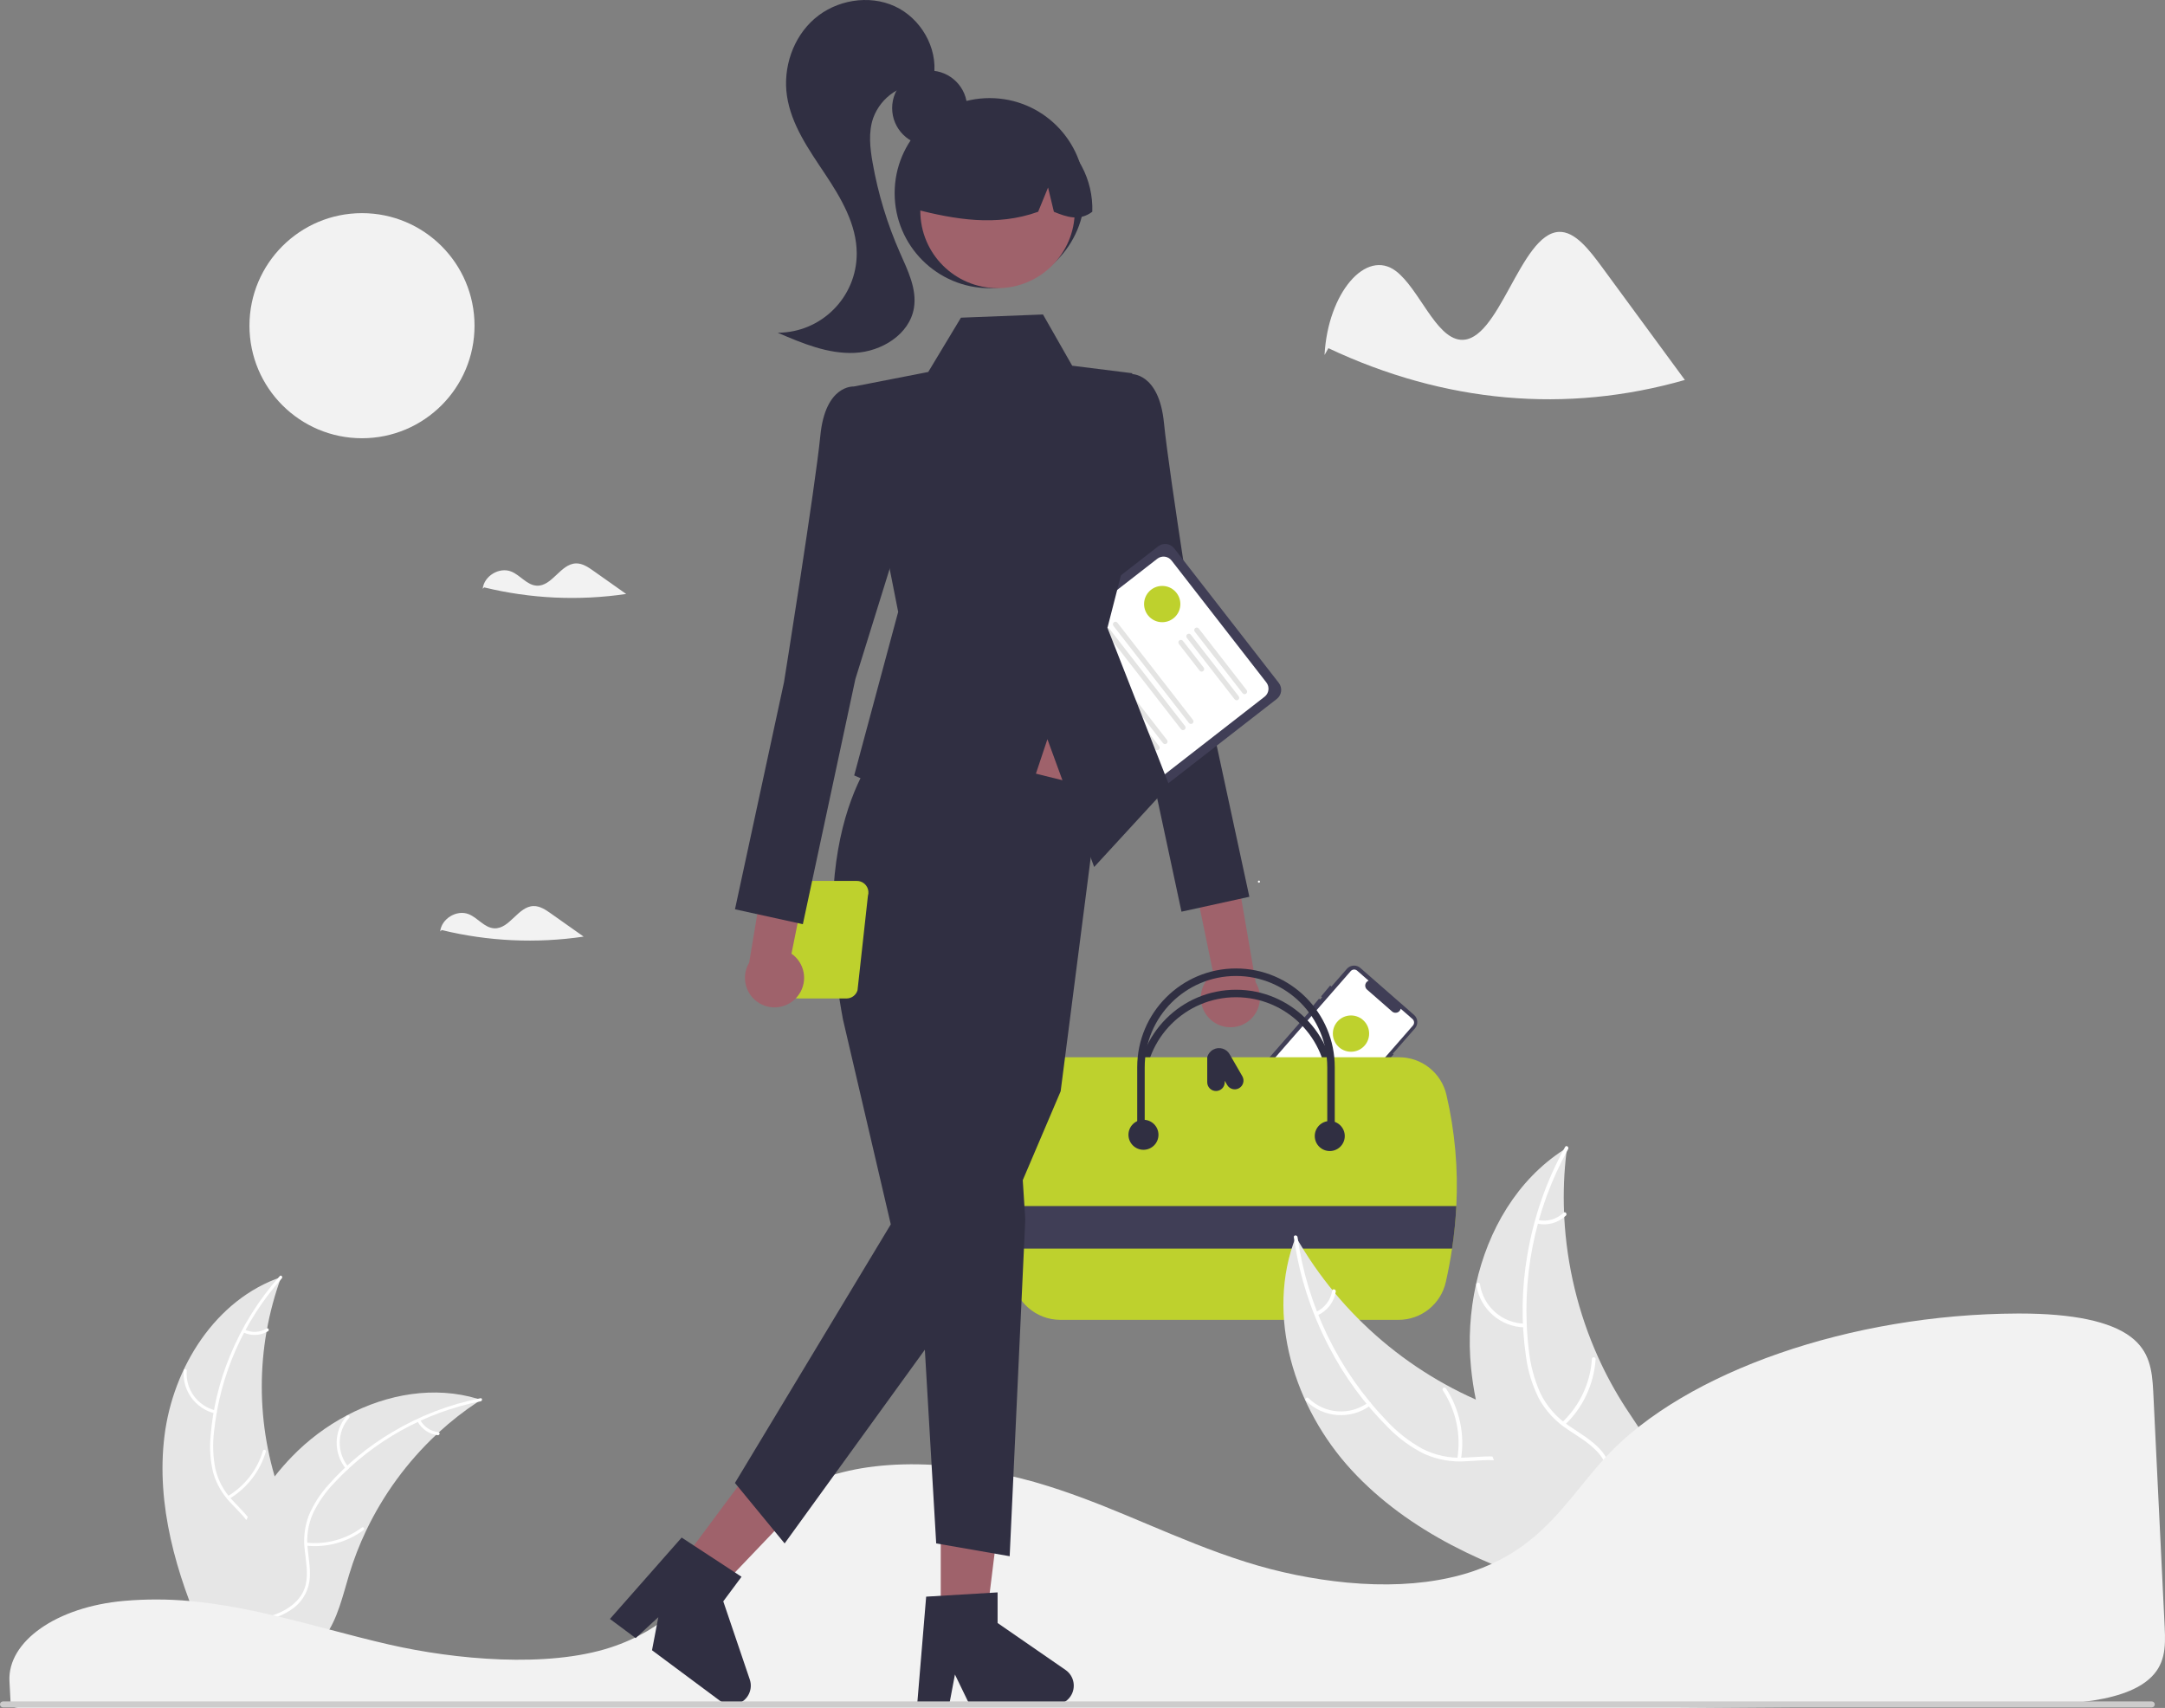 <?xml version="1.0" encoding="utf-8"?>
<!-- Generator: Adobe Illustrator 15.0.0, SVG Export Plug-In . SVG Version: 6.00 Build 0)  -->
<!DOCTYPE svg PUBLIC "-//W3C//DTD SVG 1.1//EN" "http://www.w3.org/Graphics/SVG/1.1/DTD/svg11.dtd">
<svg version="1.1" xmlns="http://www.w3.org/2000/svg" xmlns:xlink="http://www.w3.org/1999/xlink" x="0px" y="0px"
	 width="865.757px" height="682.893px" viewBox="0 0 865.757 682.893" enable-background="new 0 0 865.757 682.893"
	 xml:space="preserve">
<rect x="0" y="0" width="865.757" height="682.893" fill="#808080" stroke="none"/>
<g id="Ebene_2" display="none">
	<rect x="-1.521" y="-0.916" display="inline" fill="#FFFFFF" width="867.278" height="683.808"/>
</g>
<g id="Ebene_3" display="none">
	<path display="inline" fill="#FFFFFF" d="M459.11,161.809H173.055c-14.355-0.016-25.988-11.649-26.005-26.005V29.522
		c0.017-14.355,11.65-25.988,26.005-26.005H459.11c14.356,0.017,25.989,11.649,26.005,26.005v106.281
		C485.099,150.16,473.466,161.793,459.11,161.809z"/>
	<path display="inline" fill="#403E56" d="M459.11,161.809H173.055c-14.355-0.016-25.988-11.649-26.005-26.005V29.522
		c0.017-14.355,11.65-25.988,26.005-26.005H459.11c14.356,0.017,25.989,11.649,26.005,26.005v106.281
		C485.099,150.16,473.466,161.793,459.11,161.809z M173.055,5.779c-13.106,0.015-23.729,10.636-23.744,23.744v106.281
		c0.015,13.107,10.637,23.729,23.744,23.744H459.11c13.108-0.015,23.73-10.636,23.743-23.744V29.522
		C482.84,16.415,472.218,5.793,459.11,5.779H173.055z"/>
	<path display="inline" fill="#FFFFFF" d="M567.352,176.273H415.2c-0.96-0.011-1.917-0.133-2.849-0.361
		c-5.73-1.377-9.765-6.511-9.748-12.404v-51.716c0.011-7.043,5.722-12.749,12.765-12.754h151.983
		c2.049-0.005,4.067,0.489,5.883,1.44c0.722,0.375,1.404,0.82,2.038,1.331c3.069,2.402,4.856,6.086,4.843,9.983v51.716
		C580.109,170.555,574.399,176.266,567.352,176.273z"/>
	<path display="inline" fill="#E6E6E6" d="M557.154,175.143c6.907-16.791,14.187-33.415,21.831-49.874v27.905
		c-5.214,7.933-11.246,15.296-18,21.969H557.154z"/>
	<path display="inline" fill="#E6E6E6" d="M574.564,102.69c-13.669,24.523-27.97,48.674-42.907,72.452h-2.602
		c15.187-24.151,29.737-48.705,43.656-73.663C573.368,101.821,573.99,102.226,574.564,102.69z"/>
	<path display="inline" fill="#E6E6E6" d="M474.254,129.464c-8.933,15.794-18.791,31.046-29.521,45.679h-15.502
		c10.153-12.37,20.313-24.739,30.482-37.108c2.915-3.562,6.082-7.292,10.459-8.74L474.254,129.464z"/>
	<path display="inline" fill="#BED12D" d="M453.653,126.932c-1.616,1.684-3.164,3.437-4.624,5.257
		c-3.211,3.867-6.378,7.768-9.553,11.657c-1.979,2.42-3.958,4.839-5.914,7.259c-0.621-0.399-1.211-0.845-1.764-1.334
		c-6.598-5.727-7.305-15.719-1.577-22.318c5.554-6.397,15.162-7.285,21.793-2.013C452.597,125.894,453.145,126.393,453.653,126.932z
		"/>
	<path display="inline" fill="#E6E6E6" d="M541.086,137.921l-29.713-10.866l-14.756-5.393c-4.806-1.752-9.6-3.754-14.562-5.02
		c-4.317-1.233-8.901-1.175-13.184,0.169c-3.82,1.414-7.316,3.582-10.277,6.377c-1.312,1.209-2.582,2.457-3.812,3.743
		c-1.616,1.684-3.165,3.437-4.624,5.257c-3.211,3.867-6.378,7.768-9.554,11.657c-1.979,2.42-3.957,4.839-5.913,7.259
		c-6.535,7.994-13.033,16.006-19.493,24.038c-0.869-0.011-1.734-0.121-2.578-0.328c6.739-8.367,13.507-16.714,20.307-25.044
		c0.779-0.972,1.583-1.955,2.374-2.928c3.314-4.059,6.629-8.114,9.95-12.166c2.566-3.132,5.11-6.286,7.893-9.237
		c0.247-0.271,0.497-0.531,0.758-0.803c5.642-5.834,12.685-10.99,21.12-11.126c4.964-0.079,9.756,1.493,14.369,3.155
		c4.964,1.797,9.918,3.629,14.88,5.45l29.918,10.945l7.483,2.736C542.997,136.271,542.431,138.418,541.086,137.921z"/>
	<path display="inline" fill="#403E56" d="M567.352,176.273H415.2c-0.96-0.011-1.917-0.133-2.849-0.361
		c-5.73-1.377-9.765-6.511-9.748-12.404v-51.716c0.011-7.043,5.722-12.749,12.765-12.754h151.983
		c2.049-0.005,4.067,0.489,5.883,1.44c0.722,0.375,1.404,0.82,2.038,1.331c3.069,2.402,4.856,6.086,4.843,9.983v51.716
		C580.109,170.555,574.399,176.266,567.352,176.273z M415.369,101.3c-5.794,0.003-10.494,4.697-10.504,10.492v51.716
		c-0.013,4.85,3.306,9.075,8.022,10.208c0.762,0.187,1.542,0.286,2.326,0.296h152.139c5.799-0.007,10.496-4.706,10.503-10.503
		v-51.716c0.011-3.207-1.462-6.238-3.988-8.213c-0.52-0.419-1.082-0.786-1.674-1.094c-1.493-0.783-3.156-1.189-4.841-1.185H415.369z
		"/>
	<path display="inline" fill="#FFFFFF" d="M264.758,225.677H45.412c-14.355-0.017-25.989-11.65-26.005-26.005V161.23
		c0.017-14.356,11.649-25.989,26.005-26.005h219.346c14.356,0.016,25.989,11.649,26.005,26.005v38.442
		C290.748,214.027,279.114,225.661,264.758,225.677z"/>
	<path display="inline" fill="#403E56" d="M264.758,225.677H45.412c-14.355-0.017-25.989-11.65-26.005-26.005V161.23
		c0.017-14.356,11.649-25.989,26.005-26.005h219.346c14.356,0.016,25.989,11.649,26.005,26.005v38.442
		C290.748,214.027,279.114,225.661,264.758,225.677z M45.412,137.486c-13.107,0.015-23.729,10.637-23.744,23.744v38.442
		c0.015,13.107,10.637,23.729,23.744,23.744h219.346c13.107-0.015,23.729-10.637,23.744-23.744V161.23
		c-0.015-13.107-10.636-23.729-23.744-23.744H45.412z"/>
	<path display="inline" fill="#BED12D" d="M109.817,204.055H74.555c-3.925-0.004-7.105-3.185-7.11-7.109v-32.988
		c0.004-3.925,3.185-7.105,7.11-7.109h35.263c3.925,0.004,7.105,3.185,7.109,7.109v32.988
		C116.922,200.87,113.742,204.05,109.817,204.055z"/>
	<path display="inline" fill="#E6E6E6" d="M172.717,204.055h-35.263c-3.925-0.004-7.105-3.185-7.109-7.109v-32.988
		c0.004-3.925,3.185-7.105,7.109-7.109h35.263c3.925,0.004,7.105,3.185,7.11,7.109v32.988
		C179.822,200.87,176.642,204.05,172.717,204.055z"/>
	<path display="inline" fill="#E6E6E6" d="M235.616,204.055h-35.263c-3.925-0.004-7.105-3.185-7.11-7.109v-32.988
		c0.004-3.925,3.185-7.105,7.11-7.109h35.263c3.925,0.004,7.105,3.185,7.109,7.109v32.988
		C242.721,200.87,239.541,204.05,235.616,204.055z"/>
	<path display="inline" fill="#CDCCCC" d="M330.029,66.255h-45.226c-2.498,0-4.522-2.025-4.522-4.522s2.024-4.522,4.522-4.522
		h45.226c2.498,0,4.522,2.025,4.522,4.522S332.527,66.255,330.029,66.255z"/>
	<path display="inline" fill="#CDCCCC" d="M427.265,91.13H283.673c-2.499,0-4.523-2.025-4.523-4.522s2.024-4.523,4.523-4.523
		h143.592c2.498,0,4.523,2.025,4.523,4.523S429.763,91.13,427.265,91.13z"/>
	<circle display="inline" fill="#BED12D" cx="231.093" cy="74.17" r="30.323"/>
	<path display="inline" fill="#FFFFFF" d="M560.99,357.964H274.935c-14.356-0.018-25.989-11.65-26.005-26.005V225.677
		c0.017-14.355,11.649-25.989,26.005-26.005H560.99c14.354,0.016,25.987,11.649,26.005,26.005v106.281
		C586.977,346.313,575.343,357.946,560.99,357.964z"/>
	<path display="inline" fill="#403E56" d="M560.99,357.964H274.935c-14.356-0.018-25.989-11.65-26.005-26.005V225.677
		c0.017-14.355,11.649-25.989,26.005-26.005H560.99c14.354,0.016,25.987,11.649,26.005,26.005v106.281
		C586.977,346.313,575.343,357.946,560.99,357.964z M274.935,201.934c-13.107,0.015-23.729,10.636-23.744,23.744v106.281
		c0.015,13.107,10.636,23.729,23.744,23.745H560.99c13.106-0.016,23.729-10.638,23.744-23.745V225.677
		c-0.016-13.107-10.638-23.729-23.744-23.744H274.935z"/>
	<path display="inline" fill="#BED12D" d="M386.348,241.782h-48.049c-2.534,0.002-4.59-2.05-4.593-4.584
		c-0.003-2.534,2.05-4.591,4.584-4.593c0.003,0,0.006,0,0.009,0h48.049c2.534,0.002,4.585,2.059,4.583,4.593
		C390.929,239.728,388.877,241.779,386.348,241.782z"/>
	<path display="inline" fill="#E6E6E6" d="M494.056,260.549H338.298c-2.534,0.005-4.592-2.046-4.597-4.58s2.046-4.592,4.58-4.597
		c0.005,0,0.012,0,0.017,0h155.758c2.535,0.004,4.584,2.063,4.58,4.597C498.631,258.496,496.584,260.544,494.056,260.549z"/>
	<path display="inline" fill="#E6E6E6" d="M494.056,282.091H338.298c-2.534,0.005-4.592-2.046-4.597-4.58s2.046-4.592,4.58-4.597
		c0.005,0,0.012,0,0.017,0h155.758c2.535,0.004,4.584,2.063,4.58,4.597C498.631,280.038,496.584,282.086,494.056,282.091z"/>
	<path display="inline" fill="#E6E6E6" d="M494.056,303.633H338.298c-2.534,0.002-4.59-2.05-4.593-4.584
		c-0.003-2.535,2.05-4.59,4.584-4.593c0.003,0,0.006,0,0.009,0h155.758c2.535,0.003,4.587,2.059,4.584,4.593
		C498.638,301.579,496.586,303.63,494.056,303.633z"/>
	<path display="inline" fill="#E6E6E6" d="M494.056,325.175H338.298c-2.534,0.004-4.592-2.046-4.597-4.58s2.046-4.592,4.58-4.597
		c0.005,0,0.012,0,0.017,0h155.758c2.535,0.005,4.584,2.063,4.58,4.597C498.631,323.122,496.584,325.17,494.056,325.175z"/>
	<polygon display="inline" fill="#F6B5B7" points="696.109,664.856 680.411,664.854 672.94,604.294 696.114,604.294 	"/>
	<path display="inline" fill="#302F42" d="M696.664,681.235l-48.282-0.002v-0.612c0-10.379,8.413-18.79,18.793-18.792l0,0
		l8.819-6.691l16.454,6.693h4.216V681.235z"/>
	<polygon display="inline" fill="#F6B5B7" points="806.16,635.975 793.317,645.004 752.371,599.76 771.329,586.431 	"/>
	<path display="inline" fill="#302F42" d="M816.034,649.054l-39.496,27.771l-0.351-0.499c-5.97-8.49-3.927-20.212,4.563-26.184
		h0.002l3.365-10.547l17.309-3.99l3.447-2.425L816.034,649.054z"/>
	<path display="inline" fill="#302F42" d="M758.667,363.563l1.305,2.788c8.575,18.319,10.768,38.799,7.436,58.749
		c-0.248,0.78-0.201,1.621,0.132,2.368c2.067,2.424-1.175,12.956-3.034,18.836l-1.676,10.399c0,0,2.778,9.659-1.439,8.948
		c-4.221-0.709,2.063,9.593-1.961,12.174l-10.441,64.81l43.559,71.792l-16.134,23.391l-64.53-83.083l-0.807-75.017l-9.679,60.497
		l-0.809,95.185l-29.348-3.121l-10.753-92.28l10.256-127.621l16.134-55.335L758.667,363.563z"/>
	<path display="inline" fill="#F6B5B7" d="M576.901,341.407c3.164-3.532,8.568-3.903,12.186-0.837
		c0.349,0.306,0.671,0.639,0.965,0.998l28.763-10.287l10.354,12.757l-40.924,9.834c-3.253,2.268-7.625,2.061-10.648-0.506
		c-3.489-3.021-3.869-8.299-0.848-11.788l0,0C576.799,341.521,576.85,341.464,576.901,341.407z"/>
	<path display="inline" fill="#BED12D" d="M738.502,197.411l-23.744,1.13l-11.355,19.615l-16.131,4.84l-13.714,33.878l8.411,105.611
		c0,0,1.686,6.387-1.42,5.455c-3.103-0.932-1.837,7.073-1.837,7.073l-11.441,44.005l104.02-9.046l-5.776-46.623
		c0,0,8.031,0.26,2.385-5.387s-8.394-3.849-2.968-10.523c5.424-6.675,6.229-11.515,6.229-11.515l2.42-33.072l3.988-46.543
		c1.288-15.003-5.063-29.646-16.894-38.96l0,0L738.502,197.411z"/>
	<path display="inline" fill="#F6B5B7" d="M794.54,427.954c2.652-3.933,1.689-9.262-2.168-12.02
		c-0.382-0.263-0.784-0.495-1.204-0.692l2.941-30.405l-14.903-6.921l0.475,42.088c-1.404,3.708-0.135,7.897,3.094,10.2
		c3.783,2.645,8.992,1.722,11.638-2.061C794.456,428.08,794.498,428.019,794.54,427.954z"/>
	<path display="inline" fill="#BED12D" d="M772.05,230.538c0,0,34.193,81.449,33.16,112.727l-11.307,57.664l-15.829-1.131
		l1.131-52.01c5.774-5.905-18.397-39.256-26.365-62.727L772.05,230.538z"/>
	<path display="inline" fill="#BED12D" d="M688.883,222.19c0,0-42.445,77.29-58.884,100.022l-12.478,9.746v15.83l29.013,0.641
		c0,0,43.157-35.896,41.543-53.642C686.463,277.041,688.883,222.19,688.883,222.19z"/>
	<circle display="inline" fill="#F6B5B7" cx="726.189" cy="161.853" r="30.111"/>
	<path display="inline" fill="#302F42" d="M737.824,189.497c-8.641-0.284-9.425-2.566-18.065-2.85
		c-2.752-0.09-5.998-0.467-7.33-2.877c-0.947-1.717-0.51-3.878,0.322-5.652c0.987-1.694,1.875-3.442,2.664-5.236
		c1.611-4.787-0.961-9.975-5.748-11.588c-1.067-0.359-2.191-0.519-3.315-0.47c-2.63,0.114-5.099,1.351-7.72,1.576
		c-3.598,0.31-11.55-11.564-9.894-14.771c1.612-3.122,4.856-5.478,5.364-8.954c0.333-2.273-0.605-4.532-0.733-6.827
		c-0.189-3.402,8.434,4.269,6.854,1.25c-3.873-7.406,32.635-16.588,38.646-7.311c2.246,3.467,6.249,3.231,9.818,5.313
		c2.338,1.365,8.243,6.073,9.586,9.007c1.234,2.995,1.817,6.217,1.709,9.454c0.056,15.054-2.239,28.901-14.38,37.799"/>
	<path display="inline" fill="#F2F2F2" d="M597.104,674.962c-16.535,1.457-32.846-4.627-44.389-16.558
		c-7.451-7.857-12.565-17.97-17.51-27.748c-1.439-2.847-2.928-5.788-4.44-8.61c-3.454-6.289-2.732-14.049,1.821-19.596
		c4.363-5.543,11.662-7.875,18.433-5.888l0.723,0.208l6.494,25.342c0.97-3.78,3.048-12.298,4.361-20.641l0.11-0.7l0.647,0.289
		c6.781,3.001,13.157,6.844,18.978,11.438c20.873,16.74,33.326,41.818,34.048,68.565l0.018,0.788L597.104,674.962z"/>
	<path display="inline" fill="#CBCACA" d="M844.998,683.545l-315.169,0.348c-0.744-0.003-1.345-0.607-1.343-1.35
		s0.603-1.341,1.343-1.343l315.169-0.347c0.744-0.005,1.35,0.594,1.354,1.338c0.002,0.744-0.596,1.35-1.341,1.354
		C845.006,683.545,845.001,683.545,844.998,683.545z"/>
</g>
<g id="Business_Women">
	<path fill="#403E56" d="M522.786,460.417l28.858-33.023l0.301,0.263l5.308-6.073l-0.301-0.264l8.859-10.139
		c1.393-1.594,1.229-4.013-0.363-5.404l0,0l-21.459-18.752c-1.593-1.393-4.012-1.229-5.404,0.363l0,0l-6.178,7.07l-0.488-0.408
		l-3.616,4.33l0.392,0.326l-0.818,0.938l-0.417-0.348l-3.615,4.33l0.319,0.267l-28.604,32.731c-1.392,1.588-1.233,4.003,0.354,5.395
		c0.004,0.003,0.007,0.007,0.011,0.01l21.459,18.752C518.976,462.17,521.393,462.007,522.786,460.417z"/>
	<path fill="#FFFFFF" d="M496.426,440.135c-0.374-0.678-0.285-1.517,0.224-2.1l43.479-49.756c0.667-0.763,1.826-0.841,2.589-0.175
		l4.566,3.99l-0.179,0.09c-1.044,0.523-1.466,1.795-0.941,2.84c0.123,0.244,0.292,0.463,0.498,0.643l10.133,8.855
		c0.55,0.403,1.259,0.521,1.91,0.317c0.64-0.2,1.146-0.694,1.361-1.329l0.064-0.189l4.717,4.121c0.762,0.668,0.84,1.826,0.174,2.59
		l-41.482,47.472c-1.771,2.021-4.845,2.229-6.871,0.462l-19.845-17.341C496.665,440.485,496.53,440.319,496.426,440.135z"/>
	<circle fill="#BED12D" cx="540.248" cy="413.264" r="7.253"/>
	<path fill="#FFFFFF" d="M534.765,441.098l-20.099-17.563c-0.265-0.229-0.293-0.63-0.063-0.895s0.63-0.294,0.895-0.064
		c0.001,0.002,0.003,0.003,0.004,0.004l20.099,17.563c0.265,0.229,0.293,0.631,0.063,0.896s-0.63,0.293-0.895,0.063
		C534.767,441.1,534.766,441.099,534.765,441.098z"/>
	<path fill="#FFFFFF" d="M526.136,437.361l-6.61-5.777c-0.264-0.23-0.291-0.632-0.061-0.896s0.632-0.291,0.896-0.06l6.61,5.776
		c0.265,0.23,0.291,0.632,0.061,0.896S526.401,437.592,526.136,437.361z"/>
	<path fill="#FFFFFF" d="M522.314,441.735l-6.611-5.776c-0.264-0.231-0.29-0.632-0.06-0.896s0.631-0.291,0.895-0.061l0,0
		l6.611,5.777c0.264,0.23,0.291,0.631,0.061,0.895C522.979,441.939,522.578,441.966,522.314,441.735z"/>
	<path fill="#FFFFFF" d="M520.356,443.976l-6.611-5.776c-0.265-0.229-0.293-0.631-0.063-0.896s0.631-0.293,0.896-0.063
		c0.001,0.001,0.002,0.002,0.004,0.003l6.61,5.777c0.264,0.23,0.291,0.632,0.061,0.896S520.62,444.207,520.356,443.976
		L520.356,443.976z"/>
	<path fill="#FFFFFF" d="M527.959,442.758l-14.026-12.257c-0.265-0.229-0.293-0.631-0.063-0.896s0.631-0.293,0.896-0.063
		c0.001,0.001,0.002,0.002,0.003,0.003l14.026,12.257c0.265,0.23,0.291,0.632,0.061,0.896S528.224,442.988,527.959,442.758
		L527.959,442.758z"/>
	<path fill="#FFFFFF" d="M513.978,446.493l-2.4-2.098c-0.448-0.393-0.493-1.074-0.101-1.522c0.392-0.447,1.072-0.493,1.521-0.103
		l2.4,2.098c0.448,0.393,0.493,1.074,0.101,1.522C515.107,446.838,514.426,446.884,513.978,446.493L513.978,446.493z"/>
	<path fill="#9F626B" d="M483.659,407.247c-4.599-4.575-4.617-12.012-0.043-16.609c0.488-0.49,1.019-0.938,1.585-1.334
		l-19.173-92.788l20.686,6.525l15.425,89.765c3.382,5.576,1.604,12.839-3.973,16.221C493.5,411.856,487.501,411.121,483.659,407.247
		L483.659,407.247z"/>
	<path fill="#302F42" d="M439.342,159.221l12.813-9.672c0,0,11.304-0.8,13.305,19.583c2.002,20.384,14.536,98.617,14.536,98.617
		l19.606,90.811l-27.141,5.957l-21-98l-21.021-67.61L439.342,159.221z"/>
	<path fill="#403E56" d="M442.68,326.448l-41.818-53.782c-1.549-1.997-1.189-4.871,0.804-6.424l61.462-47.79
		c1.997-1.549,4.871-1.189,6.425,0.804l41.818,53.782c1.549,1.997,1.189,4.871-0.804,6.424l-61.463,47.79
		C447.107,328.801,444.234,328.441,442.68,326.448z"/>
	<path fill="#FFFFFF" d="M443.738,321.593l-37.91-48.756c-1.375-1.773-1.056-4.325,0.714-5.704l56.249-43.736
		c1.772-1.375,4.324-1.056,5.703,0.714l37.911,48.756c1.375,1.773,1.056,4.325-0.714,5.704l-56.249,43.736
		C447.669,323.682,445.118,323.363,443.738,321.593z"/>
	<path fill="#E4E4E3" d="M496.89,277.152l-19.124-24.596c-0.346-0.443-0.267-1.081,0.176-1.426s1.081-0.267,1.426,0.176
		c0.001,0.001,0.002,0.002,0.002,0.003l19.125,24.596c0.346,0.442,0.267,1.081-0.176,1.426s-1.081,0.267-1.427-0.176
		C496.892,277.154,496.891,277.153,496.89,277.152L496.89,277.152z"/>
	<path fill="#E4E4E3" d="M493.721,279.617l-19.125-24.596c-0.347-0.441-0.27-1.08,0.173-1.427c0.441-0.346,1.08-0.269,1.426,0.173
		c0.002,0.002,0.004,0.004,0.006,0.006l19.124,24.596c0.343,0.444,0.261,1.083-0.184,1.425
		C494.699,280.135,494.065,280.056,493.721,279.617z"/>
	<path fill="#E4E4E3" d="M479.716,268.147l-8.29-10.662c-0.347-0.442-0.27-1.081,0.173-1.427c0.441-0.346,1.08-0.269,1.427,0.172
		c0.001,0.002,0.003,0.004,0.005,0.007l8.29,10.662c0.343,0.444,0.26,1.083-0.185,1.425
		C480.695,268.665,480.061,268.586,479.716,268.147L479.716,268.147z"/>
	<path fill="#E4E4E3" d="M475.443,289.069L445.25,250.24c-0.345-0.442-0.266-1.081,0.177-1.426s1.081-0.267,1.426,0.176
		c0.001,0.001,0.001,0.002,0.002,0.003l30.192,38.83c0.345,0.442,0.266,1.081-0.177,1.426s-1.081,0.267-1.426-0.176
		C475.444,289.071,475.444,289.07,475.443,289.069z"/>
	<path fill="#E4E4E3" d="M472.273,291.534l-30.191-38.83c-0.343-0.444-0.261-1.083,0.184-1.425c0.442-0.34,1.076-0.261,1.421,0.178
		l30.191,38.83c0.347,0.441,0.27,1.081-0.173,1.427c-0.441,0.346-1.08,0.269-1.427-0.173
		C472.277,291.539,472.275,291.536,472.273,291.534z"/>
	<path fill="#E4E4E3" d="M465.078,297.129l-30.191-38.83c-0.346-0.442-0.267-1.081,0.176-1.426s1.081-0.267,1.426,0.176
		c0.001,0.001,0.002,0.002,0.003,0.003l30.191,38.83c0.346,0.442,0.267,1.081-0.176,1.426c-0.442,0.345-1.081,0.266-1.427-0.176
		C465.08,297.13,465.079,297.129,465.078,297.129z"/>
	<path fill="#E4E4E3" d="M461.908,299.593l-30.191-38.83c-0.343-0.444-0.26-1.083,0.185-1.425c0.441-0.341,1.075-0.262,1.42,0.178
		l30.191,38.829c0.343,0.444,0.261,1.083-0.184,1.425C462.886,300.111,462.252,300.032,461.908,299.593z"/>
	<path fill="#E4E4E3" d="M454.713,305.188l-30.192-38.83c-0.345-0.442-0.267-1.081,0.176-1.426s1.081-0.266,1.427,0.176
		c0.001,0.001,0.001,0.002,0.002,0.002l30.191,38.83c0.346,0.442,0.267,1.081-0.176,1.426s-1.081,0.266-1.426-0.176
		C454.714,305.189,454.713,305.188,454.713,305.188z"/>
	<path fill="#E4E4E3" d="M451.543,307.652l-30.192-38.829c-0.346-0.442-0.269-1.081,0.173-1.427c0.441-0.347,1.08-0.269,1.427,0.172
		c0.002,0.002,0.004,0.004,0.005,0.007l30.192,38.829c0.343,0.445,0.26,1.083-0.185,1.425
		C452.522,308.171,451.887,308.091,451.543,307.652z"/>
	<circle fill="#FFFFFF" cx="503.43" cy="352.508" r="0.417"/>
	<path fill="#302F42" d="M533.757,462.222h-3v-27c0-20.158-16.341-36.5-36.5-36.5c-20.158,0-36.5,16.342-36.5,36.5v27h-3v-27
		c0-21.815,17.685-39.5,39.5-39.5s39.5,17.685,39.5,39.5V462.222z"/>
	<path fill="#BED12D" d="M578.408,437.741c-2.049-8.824-9.931-15.059-18.99-15.02h-136.02c-9.63,0.028-17.81,7.055-19.29,16.569
		c-2.041,14.213-2.715,28.589-2.011,42.931c0.23,5.52,0.641,11.187,1.23,17c0.38,3.8,0.833,7.666,1.36,11.6
		c1.332,9.667,9.581,16.876,19.34,16.9h135.13c9.14,0.043,17.069-6.303,19.03-15.23c1-4.439,1.826-8.863,2.479-13.27
		c0.851-5.635,1.418-11.309,1.7-17C583.138,467.282,581.805,452.31,578.408,437.741z"/>
	<path fill="#302F42" d="M533.757,453.722h-3v-27c0-20.158-16.341-36.5-36.5-36.5c-20.158,0-36.5,16.342-36.5,36.5l0,0v27h-3v-27
		c0-21.815,17.685-39.5,39.5-39.5s39.5,17.685,39.5,39.5V453.722z"/>
	<path fill="#302F42" d="M496.789,430.302l-5-8.66c-1.274-2.377-4.234-3.271-6.611-1.998c-1.2,0.645-2.077,1.76-2.42,3.078v10
		c0,1.933,1.567,3.5,3.5,3.5c1.934,0,3.5-1.567,3.5-3.5v-0.599l0.969,1.679c0.967,1.674,3.107,2.247,4.781,1.281
		C497.182,434.116,497.755,431.976,496.789,430.302L496.789,430.302z"/>
	<circle fill="#302F42" cx="457.257" cy="453.722" r="6"/>
	<circle fill="#302F42" cx="531.757" cy="454.222" r="6"/>
	<path fill="#403E56" d="M582.368,482.222c-0.283,5.691-0.85,11.365-1.7,17h-177.34c-0.59-5.82-1-11.487-1.229-17H582.368z"/>
	<path fill="#E6E6E6" d="M65.772,574.109c3.417-27.483,20.451-54.563,46.662-63.507c-10.337,28.288-10.334,59.321,0.006,87.608
		c4.028,10.895,9.642,22.593,5.854,33.573c-2.357,6.832-8.124,12.06-14.57,15.328c-6.446,3.268-13.6,4.826-20.665,6.353l-1.39,1.149
		C70.454,629.291,62.354,601.594,65.772,574.109z"/>
	<path fill="#FFFFFF" d="M112.694,511.122c-15.264,17.103-24.751,38.581-27.114,61.383c-0.596,4.899-0.416,9.862,0.534,14.706
		c1.078,4.688,3.391,9.003,6.7,12.494c3.02,3.318,6.493,6.362,8.654,10.356c2.176,4.169,2.469,9.067,0.806,13.466
		c-1.908,5.471-5.667,9.931-9.496,14.164c-4.25,4.7-8.74,9.516-10.547,15.747c-0.219,0.755-1.378,0.371-1.159-0.383
		c3.144-10.842,13.668-17,18.688-26.765c2.342-4.557,3.325-9.847,1.129-14.657c-1.92-4.206-5.499-7.348-8.585-10.681
		c-3.278-3.359-5.684-7.47-7.006-11.973c-1.193-4.78-1.564-9.728-1.098-14.632c0.875-11.058,3.482-21.909,7.728-32.156
		c4.78-11.722,11.531-22.54,19.959-31.986C112.408,509.622,113.212,510.541,112.694,511.122L112.694,511.122z"/>
	<path fill="#FFFFFF" d="M85.909,565.118c-7.791-1.892-13.063-9.148-12.456-17.142c0.063-0.783,1.282-0.723,1.22,0.061
		c-0.58,7.445,4.352,14.203,11.619,15.922C87.056,564.141,86.668,565.299,85.909,565.118L85.909,565.118z"/>
	<path fill="#FFFFFF" d="M91.062,598.225c6.813-4.067,11.841-10.553,14.084-18.164c0.222-0.754,1.38-0.37,1.159,0.383
		c-2.349,7.916-7.596,14.654-14.694,18.872C90.934,599.717,90.388,598.624,91.062,598.225L91.062,598.225z"/>
	<path fill="#FFFFFF" d="M97.84,531.627c2.814,1.337,6.113,1.17,8.778-0.445c0.671-0.41,1.216,0.683,0.549,1.09
		c-2.951,1.771-6.588,1.963-9.709,0.515c-0.313-0.114-0.482-0.452-0.388-0.771C97.176,531.696,97.52,531.522,97.84,531.627
		L97.84,531.627z"/>
	<path fill="#E6E6E6" d="M192.329,559.691c-0.412,0.269-0.824,0.536-1.236,0.814c-5.52,3.63-10.736,7.702-15.597,12.177
		c-0.381,0.34-0.763,0.69-1.133,1.04c-11.596,10.905-21.065,23.869-27.929,38.231c-2.726,5.718-5.013,11.634-6.841,17.698
		c-2.524,8.376-4.594,17.658-9.591,24.509c-0.514,0.721-1.071,1.408-1.669,2.061H83.18c-0.103-0.052-0.206-0.093-0.309-0.145
		l-1.803,0.082c0.072-0.319,0.154-0.648,0.227-0.968c0.042-0.186,0.093-0.371,0.134-0.557c0.03-0.123,0.062-0.247,0.083-0.36
		c0.01-0.041,0.021-0.082,0.03-0.113c0.021-0.113,0.052-0.217,0.073-0.319c0.453-1.844,0.92-3.688,1.401-5.532
		c0-0.011,0-0.011,0.01-0.021c3.699-14.042,8.603-27.898,15.453-40.569c0.206-0.381,0.412-0.772,0.639-1.154
		c3.12-5.694,6.7-11.124,10.704-16.235c2.202-2.792,4.543-5.471,7.016-8.025c6.401-6.59,13.799-12.131,21.922-16.422
		c16.195-8.55,34.944-11.826,52.252-6.604C191.454,559.414,191.887,559.548,192.329,559.691z"/>
	<path fill="#FFFFFF" d="M192.228,560.265c-22.485,4.466-42.991,15.903-58.606,32.687c-3.425,3.554-6.27,7.625-8.427,12.063
		c-1.962,4.393-2.713,9.23-2.173,14.011c0.414,4.467,1.354,8.988,0.674,13.479c-0.772,4.638-3.488,8.726-7.463,11.236
		c-4.817,3.221-10.505,4.518-16.11,5.593c-6.224,1.193-12.708,2.335-17.902,6.223c-0.63,0.471-1.324-0.533-0.695-1.003
		c9.038-6.765,21.148-5.345,31.035-10.12c4.614-2.228,8.583-5.86,9.726-11.022c1-4.514,0.034-9.178-0.424-13.697
		c-0.595-4.655-0.041-9.386,1.614-13.777c1.925-4.535,4.607-8.709,7.933-12.344c7.356-8.302,15.971-15.396,25.531-21.021
		c10.875-6.481,22.777-11.055,35.194-13.522C192.903,558.896,192.991,560.113,192.228,560.265L192.228,560.265z"/>
	<path fill="#FFFFFF" d="M138.332,587.251c-5.082-6.2-4.923-15.169,0.375-21.186c0.521-0.588,1.458,0.194,0.937,0.782
		c-4.945,5.596-5.076,13.961-0.309,19.708C139.836,587.161,138.83,587.853,138.332,587.251L138.332,587.251z"/>
	<path fill="#FFFFFF" d="M122.514,616.787c7.888,0.854,15.809-1.297,22.182-6.023c0.631-0.469,1.325,0.535,0.695,1.004
		c-6.641,4.906-14.888,7.127-23.095,6.221C121.513,617.901,121.735,616.701,122.514,616.787L122.514,616.787z"/>
	<path fill="#FFFFFF" d="M168.022,567.693c1.442,2.763,4.176,4.615,7.277,4.929c0.783,0.077,0.56,1.278-0.218,1.201
		c-3.422-0.363-6.442-2.398-8.062-5.435c-0.181-0.279-0.113-0.651,0.154-0.85C167.451,567.35,167.83,567.418,168.022,567.693
		L168.022,567.693z"/>
	<path fill="#E6E6E6" d="M540.46,587.776c-22.836-24.794-34.586-61.914-22.273-93.293c18.141,31.854,46.963,56.263,81.368,68.911
		c13.286,4.829,28.566,8.817,35.784,20.974c4.49,7.563,4.809,17.031,2.773,25.588c-2.035,8.559-6.216,16.428-10.355,24.189
		l-0.025,2.195C595.392,626.836,563.296,612.571,540.46,587.776z"/>
	<path fill="#FFFFFF" d="M518.874,494.651c3.877,27.63,16.36,53.336,35.679,73.467c4.082,4.407,8.833,8.145,14.078,11.072
		c5.202,2.688,11.028,3.933,16.874,3.606c5.457-0.194,11.017-1.025,16.425,0.109c5.583,1.259,10.363,4.84,13.14,9.845
		c3.581,6.075,4.765,13.075,5.686,19.961c1.021,7.646,1.961,15.603,6.327,22.183c0.529,0.798-0.739,1.571-1.268,0.775
		c-7.596-11.448-5.036-26.066-10.157-38.409c-2.389-5.76-6.528-10.834-12.723-12.579c-5.417-1.525-11.15-0.673-16.674-0.429
		c-5.697,0.402-11.407-0.598-16.63-2.911c-5.378-2.651-10.265-6.199-14.452-10.49c-9.581-9.511-17.607-20.469-23.785-32.473
		c-7.126-13.661-11.862-28.439-14.005-43.698C517.256,493.736,518.743,493.713,518.874,494.651L518.874,494.651z"/>
	<path fill="#FFFFFF" d="M547.951,562.002c-7.885,5.747-18.772,4.937-25.718-1.916c-0.679-0.674,0.337-1.759,1.016-1.084
		c6.459,6.395,16.613,7.13,23.927,1.733C547.945,560.168,548.715,561.438,547.951,562.002z"/>
	<path fill="#FFFFFF" d="M582.75,583.26c1.581-9.526-0.486-19.299-5.79-27.369c-0.526-0.799,0.741-1.573,1.268-0.775
		c5.503,8.408,7.635,18.582,5.967,28.492C584.036,584.552,582.592,584.199,582.75,583.26L582.75,583.26z"/>
	<path fill="#FFFFFF" d="M526.232,524.576c3.456-1.562,5.896-4.757,6.491-8.503c0.147-0.945,1.591-0.592,1.444,0.349
		c-0.677,4.133-3.358,7.662-7.16,9.422c-0.352,0.2-0.799,0.092-1.021-0.246C525.774,525.247,525.884,524.792,526.232,524.576
		L526.232,524.576z"/>
	<path fill="#E6E6E6" d="M626.625,458.899c-0.075,0.594-0.15,1.187-0.217,1.788c-0.971,7.982-1.292,16.03-0.96,24.064
		c0.016,0.621,0.041,1.251,0.075,1.871c1.006,19.347,5.596,38.339,13.535,56.011c3.166,7.029,6.861,13.808,11.056,20.276
		c5.793,8.933,12.785,18.157,15.217,28.187c0.266,1.043,0.466,2.103,0.601,3.171l-35.52,41.935
		c-0.129,0.055-0.248,0.118-0.377,0.174l-1.342,1.739c-0.239-0.319-0.481-0.654-0.721-0.973c-0.14-0.185-0.271-0.378-0.411-0.563
		c-0.091-0.125-0.182-0.252-0.271-0.36c-0.03-0.041-0.061-0.084-0.081-0.117c-0.089-0.108-0.16-0.219-0.239-0.318
		c-1.356-1.872-2.701-3.756-4.036-5.653c-0.01-0.008-0.01-0.008-0.011-0.025c-10.132-14.48-19.143-29.935-25.521-46.265
		c-0.191-0.491-0.394-0.99-0.569-1.501c-2.834-7.377-5.062-14.973-6.658-22.713c-0.86-4.24-1.507-8.522-1.935-12.828
		c-1.084-11.129-0.411-22.358,1.994-33.277c4.799-21.767,16.505-41.757,34.971-53.722
		C625.678,459.494,626.143,459.197,626.625,458.899z"/>
	<path fill="#FFFFFF" d="M627.078,459.444c-13.54,24.396-19.049,52.437-15.745,80.141c0.605,5.977,2.149,11.82,4.574,17.316
		c2.536,5.277,6.438,9.779,11.302,13.039c4.475,3.13,9.413,5.813,13.049,9.977c3.699,4.366,5.36,10.104,4.564,15.771
		c-0.799,7.007-4.068,13.31-7.479,19.361c-3.787,6.719-7.827,13.639-8.303,21.521c-0.058,0.955-1.536,0.81-1.479-0.144
		c0.827-13.714,11.672-23.846,15.015-36.783c1.561-6.037,1.31-12.581-2.585-17.703c-3.406-4.479-8.497-7.251-13.055-10.382
		c-4.792-3.109-8.749-7.346-11.526-12.337c-2.697-5.355-4.463-11.13-5.223-17.077c-1.924-13.362-1.735-26.943,0.56-40.247
		c2.535-15.198,7.651-29.85,15.127-43.322C626.336,457.74,627.538,458.616,627.078,459.444L627.078,459.444z"/>
	<path fill="#FFFFFF" d="M609.744,530.727c-9.756-0.158-17.96-7.36-19.38-17.014c-0.137-0.946,1.327-1.202,1.464-0.254
		c1.307,8.994,8.972,15.695,18.06,15.789C610.843,529.259,610.694,530.737,609.744,530.727L609.744,530.727z"/>
	<path fill="#FFFFFF" d="M624.731,568.652c6.998-6.654,11.231-15.702,11.855-25.339c0.061-0.955,1.539-0.81,1.479,0.144
		c-0.668,10.027-5.092,19.434-12.39,26.342C624.979,570.457,624.04,569.307,624.731,568.652L624.731,568.652z"/>
	<path fill="#FFFFFF" d="M614.936,487.769c3.7,0.833,7.571-0.249,10.302-2.881c0.688-0.667,1.627,0.485,0.944,1.147
		c-3.029,2.893-7.296,4.096-11.39,3.212c-0.401-0.053-0.694-0.407-0.668-0.812C614.167,488.028,614.529,487.73,614.936,487.769
		L614.936,487.769z"/>
	<path fill="#F2F2F2" d="M62.488,639.522c-4.144,0-8.296,0.171-12.352,0.516l-0.59,0.05c-26.898,2.378-46.573,16.173-45.764,32.09
		l0.156,2.878c0.103,1.819,0.213,3.775,0.304,5.945c0.049,1.07,1.509,1.892,3.326,1.892h661.64
		c46.649-0.283,93.129-0.64,138.141-1.06c8.442,0.018,16.879-0.42,25.273-1.31c12.51-1.48,21.191-4.415,26.545-8.972h0.002
		c6.658-5.65,6.868-12.766,6.465-20.805c-0.819-16.232-1.633-33.285-2.445-50.286c-0.717-14.983-1.43-29.927-2.144-44.233
		c-0.441-8.49-1.423-15.984-8.983-21.712c-8.195-6.194-23.141-9.334-44.424-9.334c-0.257,0-0.512,0-0.772,0.001
		c-66.696,0.237-132.783,23.171-164.445,57.067c-3.646,3.903-7.044,8.082-10.329,12.124c-4.855,5.971-9.875,12.144-15.864,17.664
		c-3.243,3.029-6.751,5.763-10.479,8.169c-0.258,0.178-0.552,0.368-0.863,0.549c-0.712,0.464-1.456,0.911-2.182,1.31
		c-4.247,2.453-8.724,4.488-13.364,6.076l-0.469,0.157c-0.353,0.126-0.734,0.252-1.117,0.367c-2.68,0.86-5.464,1.604-8.254,2.206
		c-12.069,2.66-25.793,3.298-40.789,1.894c-13.771-1.324-27.365-4.094-40.557-8.265c-13.887-4.389-26.885-9.86-39.454-15.151
		c-5.521-2.325-11.232-4.729-16.936-7.006c-1.072-0.429-2.127-0.848-3.197-1.267c-6.966-2.715-13.281-4.957-19.307-6.854
		c-14.928-4.72-30.38-7.582-46.008-8.521c-16.588-0.908-31.205,0.805-43.438,5.079c-3.372,1.174-6.655,2.589-9.825,4.233
		c-14.487,7.523-23.419,18.627-32.056,29.365c-10.743,13.356-21.853,27.169-43.79,34.329c-25.313,8.27-62.262,4.834-88.403-1.141
		c-8.219-1.879-16.427-4.04-24.366-6.131c-3.206-0.845-6.415-1.684-9.625-2.517c-6.31-1.629-11.473-2.877-16.25-3.931l-1.511-0.336
		c-0.84-0.183-1.682-0.365-2.538-0.539c-5.675-1.191-10.958-2.129-16.162-2.866l-1.231-0.18c-2.468-0.325-4.776-0.596-7.04-0.823
		l-0.904-0.09C71.676,639.733,67.086,639.522,62.488,639.522z"/>
	<path fill="#F2F2F2" d="M237.269,228.218c-2.089-1.475-4.375-3.012-6.931-2.951c-6.187,0.148-9.522,9.218-15.703,8.899
		c-3.941-0.204-6.558-4.208-10.228-5.659c-4.778-1.89-10.858,1.806-11.379,6.918l0.614-0.562
		c18.572,4.527,37.846,5.418,56.756,2.622C246.021,234.397,241.645,231.308,237.269,228.218z"/>
	<path fill="#F2F2F2" d="M220.269,365.218c-2.089-1.475-4.375-3.012-6.931-2.95c-6.187,0.149-9.522,9.218-15.703,8.899
		c-3.941-0.203-6.558-4.207-10.228-5.659c-4.778-1.89-10.858,1.806-11.379,6.918l0.614-0.562
		c18.572,4.527,37.846,5.418,56.756,2.622C229.021,371.397,224.645,368.308,220.269,365.218z"/>
	<path fill="#F2F2F2" d="M640.782,107.012c-5.246-7.145-10.986-14.595-17.406-14.297c-15.539,0.721-23.917,44.666-39.439,43.12
		c-9.899-0.985-16.471-20.386-25.688-27.42c-12-9.158-27.271,8.752-28.58,33.52l1.541-2.721
		c46.496,21.925,95.202,26.266,142.548,12.705C662.766,136.949,651.774,121.98,640.782,107.012z"/>
	<circle fill="#F2F2F2" cx="144.757" cy="130.222" r="45"/>
	<circle fill="#302F42" cx="371.757" cy="43.222" r="15"/>
	<circle fill="#302F42" cx="395.757" cy="77.222" r="38"/>
	<polygon fill="#9F626B" points="376.195,650.637 394.076,650.637 402.585,581.669 376.195,581.669 	"/>
	<path fill="#302F42" d="M370.36,638.391l28.566-1.705v12.239l27.159,18.757c3.475,2.399,4.347,7.16,1.947,10.635
		c-1.428,2.067-3.779,3.302-6.292,3.302h-34.009l-5.862-12.106l-2.289,12.106h-12.823L370.36,638.391z"/>
	<polygon fill="#9F626B" points="269.965,628.072 284.313,638.742 332.296,588.475 311.12,572.729 	"/>
	<path fill="#302F42" d="M272.59,614.762l23.94,15.679l-7.303,9.821l10.601,31.258c1.356,3.998-0.785,8.34-4.783,9.696
		c-2.379,0.807-5.003,0.394-7.019-1.105l-27.291-20.294l2.52-13.213l-9.061,8.349l-10.29-7.651L272.59,614.762z"/>
	<rect x="366.757" y="269.222" fill="#9F626B" width="68" height="64"/>
	<path fill="#302F42" d="M355.377,294.796c0,0-33.926,29.311-18.273,112.868l19.11,81.872L293.892,592.93l19.872,24.175
		l81.021-111.911l29.359-68.869l15.53-120.7L355.377,294.796z"/>
	<polygon fill="#302F42" points="407.962,455.95 410.002,487.552 403.757,622.221 374.373,617.104 368.757,521.221 	"/>
	<polygon fill="#302F42" points="417.08,125.739 384.27,127.019 371.193,148.725 341.36,154.549 359.169,244.649 341.58,310.039 
		404.785,337.699 418.85,295.549 437.542,346.649 467.552,314.016 442.852,251.023 455.629,201.329 452.757,149.221 
		428.757,146.221 	"/>
	<circle fill="#9F626B" cx="398.902" cy="84.333" r="30.879"/>
	<path fill="#302F42" d="M419.873,52.855c-16.681-10.168-38.445-4.89-48.613,11.79c-3.5,5.74-5.291,12.359-5.164,19.081
		c15.734,3.95,32.265,6.974,49.045,0.945l3.963-9.699l2.336,9.706c5.11,2.088,10.233,3.855,15.356-0.021
		C437.221,71.799,430.775,59.686,419.873,52.855z"/>
	<path fill="#302F42" d="M357.792,2.502c-10.372-4.756-23.387-2.524-32.023,4.934c-8.637,7.457-12.742,19.595-11.075,30.883
		c1.701,11.516,8.701,21.433,15.155,31.121c6.453,9.688,12.757,20.305,12.75,31.945c-0.011,17.457-14.146,31.613-31.604,31.647
		c9.84,4.236,20.11,8.556,30.813,8.054c10.701-0.502,21.918-7.382,23.664-17.952c1.258-7.616-2.479-15.043-5.596-22.105
		c-5.076-11.508-8.745-23.586-10.928-35.973c-1.041-5.912-1.719-12.127,0.209-17.813c3.151-8.649,11.587-14.221,20.778-13.726
		l3.536-3.181C375.044,19.033,368.165,7.258,357.792,2.502z"/>
	<path fill="#CDCCCC" d="M860.478,682.667H1.185c-0.658-0.003-1.188-0.539-1.185-1.196c0.003-0.653,0.532-1.182,1.185-1.185h859.293
		c0.658,0.003,1.188,0.539,1.185,1.196C861.66,682.136,861.131,682.664,860.478,682.667z"/>
	<path fill="#BED12D" d="M342.663,352.222H313.15c-1.348-0.004-2.628,0.588-3.498,1.617c-3.802-0.699-7.45,1.816-8.149,5.619
		c-0.698,3.801,1.817,7.449,5.619,8.148c1.472,0.271,2.991,0.063,4.336-0.595l3.447,28.954c0.596,1.936,2.384,3.256,4.408,3.256
		H338.5c2.024,0,3.813-1.32,4.407-3.256l4.163-37.777c0.749-2.434-0.618-5.014-3.053-5.764
		C343.58,352.29,343.123,352.222,342.663,352.222z M308.407,365.722c-2.762,0-5-2.238-5-5s2.238-5,5-5
		c0.091,0,0.176,0.021,0.267,0.027c-0.199,0.805-0.175,1.648,0.069,2.439l2.112,6.865
		C310.111,365.485,309.267,365.716,308.407,365.722z"/>
	<path fill="#9F626B" d="M318.136,399.247c4.575-4.598,4.557-12.035-0.042-16.609c-0.49-0.488-1.022-0.932-1.591-1.326l18.7-92.884
		l-20.651,6.63L299.583,384.9c-3.354,5.593-1.538,12.847,4.056,16.2C308.319,403.907,314.313,403.141,318.136,399.247
		L318.136,399.247z"/>
	<path fill="#302F42" d="M354.172,164.221l-12.813-9.672c0,0-11.303-0.8-13.305,19.583s-14.536,98.617-14.536,98.617l-19.606,90.811
		l27.141,5.957l21-98l21.021-67.61L354.172,164.221z"/>
	<circle fill="#BED12D" cx="464.757" cy="241.521" r="7.253"/>
</g>
</svg>
